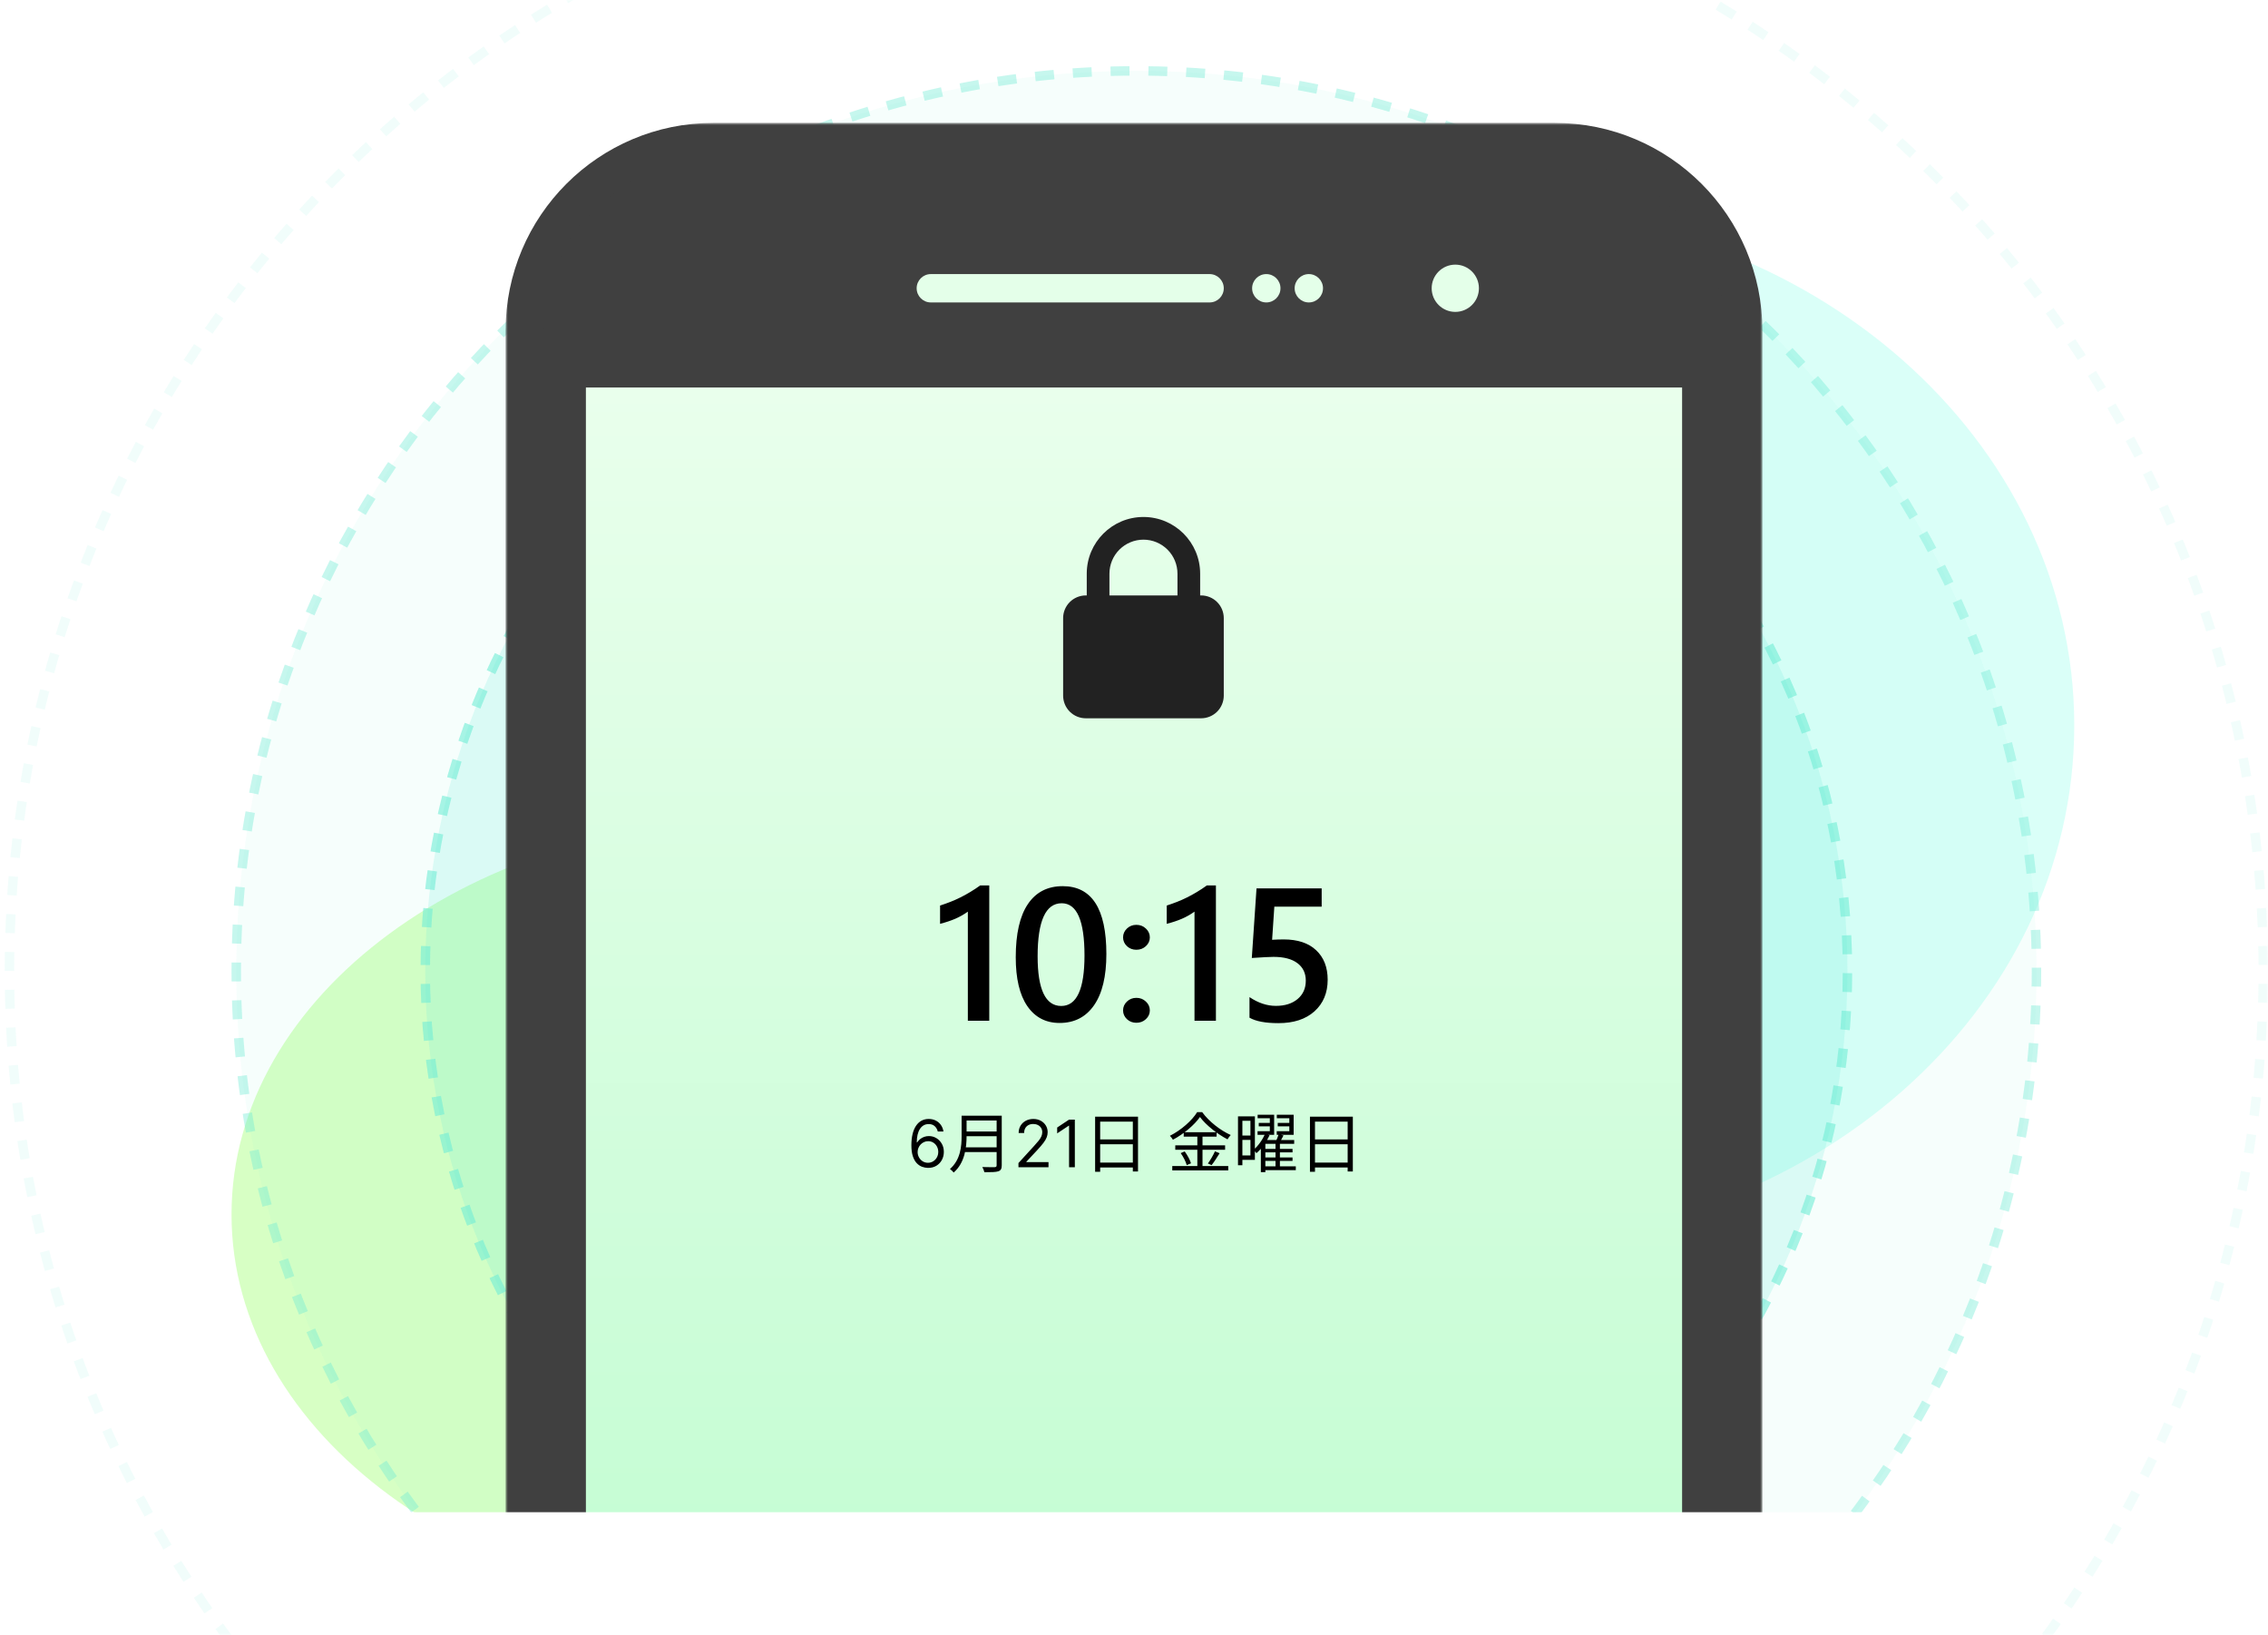 <svg width="480" height="346" viewBox="0 0 480 346" fill="none" xmlns="http://www.w3.org/2000/svg">
<g clip-path="url(#clip0_6247_6553)">
<mask id="mask0_6247_6553" style="mask-type:luminance" maskUnits="userSpaceOnUse" x="0" y="0" width="480" height="346">
<path d="M0 0H480V346H0V0Z" fill="white"/>
</mask>
<g mask="url(#mask0_6247_6553)">
<g opacity="0.5" filter="url(#filter0_f_6247_6553)">
<path d="M163 341C225.96 341 277 303.392 277 257C277 210.608 225.96 173 163 173C100.04 173 49 210.608 49 257C49 303.392 100.04 341 163 341Z" fill="#B0FF8A"/>
</g>
<g opacity="0.5" filter="url(#filter1_f_6247_6553)">
<path d="M314.5 263C383.259 263 439 213.975 439 153.5C439 93.025 383.259 44 314.5 44C245.741 44 190 93.025 190 153.5C190 213.975 245.741 263 314.5 263Z" fill="#B6FFF2"/>
</g>
<path opacity="0.1" d="M240.5 444C372.22 444 479 337.22 479 205.5C479 73.78 372.22 -33 240.5 -33C108.78 -33 2 73.78 2 205.5C2 337.22 108.78 444 240.5 444Z" stroke="#71ECD6" stroke-width="2" stroke-dasharray="4 4"/>
<path opacity="0.4" d="M240.5 396C345.71 396 431 310.71 431 205.5C431 100.29 345.71 15 240.5 15C135.29 15 50 100.29 50 205.5C50 310.71 135.29 396 240.5 396Z" fill="#71ECD6" fill-opacity="0.15" stroke="#71ECD6" stroke-width="2" stroke-dasharray="4 4"/>
<path opacity="0.6" d="M240.5 356C323.619 356 391 288.619 391 205.5C391 122.381 323.619 55 240.5 55C157.381 55 90 122.381 90 205.5C90 288.619 157.381 356 240.5 356Z" fill="#71ECD6" fill-opacity="0.35" stroke="#71ECD6" stroke-width="2" stroke-dasharray="4 4"/>
<mask id="mask1_6247_6553" style="mask-type:alpha" maskUnits="userSpaceOnUse" x="107" y="26" width="266" height="320">
<path d="M107 26H373V346H107V26Z" fill="#D9D9D9"/>
</mask>
<g mask="url(#mask1_6247_6553)">
<path d="M329 30H151C128.909 30 111 47.909 111 70V507.616C111 529.707 128.909 547.616 151 547.616H329C351.091 547.616 369 529.707 369 507.616V70C369 47.909 351.091 30 329 30Z" fill="#404040" stroke="#404040" stroke-width="8"/>
<path d="M256 58H197C195.343 58 194 59.343 194 61C194 62.657 195.343 64 197 64H256C257.657 64 259 62.657 259 61C259 59.343 257.657 58 256 58Z" fill="#E4FFE9"/>
<path d="M124 82H356V382H124V82Z" fill="url(#paint0_linear_6247_6553)"/>
<path d="M209.367 187.367V216H204.836V192.914C204.005 193.506 203.115 194.01 202.18 194.418C201.242 194.822 200.168 195.18 198.957 195.492V191.625C199.693 191.385 200.423 191.124 201.145 190.844C201.848 190.57 202.538 190.264 203.215 189.926C203.905 189.587 204.595 189.21 205.285 188.793C206.028 188.35 206.752 187.874 207.453 187.367H209.367ZM224.25 216.469C221.333 216.469 219.055 215.277 217.414 212.895C215.786 210.512 214.973 207.068 214.973 202.562C214.973 197.615 215.826 193.871 217.531 191.332C219.237 188.793 221.698 187.523 224.914 187.523C231.073 187.523 234.152 192.309 234.152 201.879C234.152 206.618 233.28 210.238 231.535 212.738C229.803 215.225 227.375 216.469 224.25 216.469ZM224.699 191.137C221.301 191.137 219.602 194.88 219.602 202.367C219.602 209.372 221.268 212.875 224.602 212.875C227.883 212.875 229.523 209.314 229.523 202.191C229.523 194.822 227.915 191.137 224.699 191.137ZM240.5 216.43C239.719 216.43 239.055 216.176 238.508 215.668C237.961 215.147 237.688 214.529 237.688 213.812C237.688 213.083 237.961 212.458 238.508 211.938C239.055 211.417 239.719 211.156 240.5 211.156C241.294 211.156 241.965 211.417 242.512 211.938C243.072 212.458 243.352 213.083 243.352 213.812C243.352 214.529 243.072 215.147 242.512 215.668C241.965 216.176 241.294 216.43 240.5 216.43ZM240.5 200.98C239.719 200.98 239.055 200.727 238.508 200.219C237.961 199.698 237.688 199.079 237.688 198.363C237.688 197.634 237.961 197.009 238.508 196.488C239.055 195.967 239.719 195.707 240.5 195.707C241.294 195.707 241.965 195.967 242.512 196.488C243.072 197.009 243.352 197.634 243.352 198.363C243.352 199.079 243.072 199.698 242.512 200.219C241.965 200.727 241.294 200.98 240.5 200.98ZM257.336 187.367V216H252.805V192.914C251.974 193.506 251.083 194.01 250.148 194.418C249.211 194.822 248.137 195.18 246.926 195.492V191.625C247.662 191.385 248.391 191.124 249.113 190.844C249.816 190.57 250.507 190.264 251.184 189.926C251.874 189.587 252.564 189.21 253.254 188.793C253.997 188.35 254.721 187.874 255.422 187.367H257.336ZM264.445 215.355V211C266.281 212.237 268.143 212.855 270.031 212.855C271.932 212.855 273.462 212.374 274.621 211.41C275.78 210.434 276.359 209.138 276.359 207.523C276.359 205.935 275.767 204.698 274.582 203.812C273.41 202.927 271.724 202.484 269.523 202.484C268.768 202.484 267.238 202.562 264.934 202.719L265.93 187.992H279.719V191.859H269.699L269.23 198.871C270.043 198.822 270.857 198.796 271.672 198.793C274.641 198.793 276.932 199.555 278.547 201.078C280.174 202.602 280.988 204.685 280.988 207.328C280.988 210.102 280.057 212.328 278.195 214.008C276.346 215.674 273.801 216.508 270.559 216.508C267.824 216.508 265.786 216.124 264.445 215.355Z" fill="black"/>
<path fill-rule="evenodd" clip-rule="evenodd" d="M234.8 125.998H249.2V121.398C249.2 119.489 248.441 117.658 247.091 116.307C245.741 114.957 243.91 114.198 242 114.198C240.09 114.198 238.259 114.957 236.909 116.307C235.559 117.658 234.8 119.489 234.8 121.398V125.998ZM230 125.998H229.8C229.17 125.998 228.545 126.123 227.963 126.364C227.381 126.605 226.852 126.959 226.406 127.404C225.96 127.85 225.607 128.379 225.365 128.962C225.124 129.544 225 130.168 225 130.798V147.198C225 147.829 225.124 148.453 225.365 149.035C225.607 149.618 225.96 150.147 226.406 150.593C226.852 151.038 227.381 151.392 227.963 151.633C228.545 151.874 229.17 151.998 229.8 151.998H254.2C255.473 151.998 256.694 151.493 257.594 150.593C258.494 149.692 259 148.471 259 147.198V130.798C259 129.525 258.494 128.304 257.594 127.404C256.694 126.504 255.473 125.998 254.2 125.998H254V121.398C254 114.771 248.627 109.398 242 109.398C235.373 109.398 230 114.771 230 121.398V125.998Z" fill="#222222"/>
<path d="M308 66C310.761 66 313 63.761 313 61C313 58.239 310.761 56 308 56C305.239 56 303 58.239 303 61C303 63.761 305.239 66 308 66Z" fill="#E4FFE9"/>
<path d="M277 64C278.657 64 280 62.657 280 61C280 59.343 278.657 58 277 58C275.343 58 274 59.343 274 61C274 62.657 275.343 64 277 64Z" fill="#E4FFE9"/>
<path d="M268 64C269.657 64 271 62.657 271 61C271 59.343 269.657 58 268 58C266.343 58 265 59.343 265 61C265 62.657 266.343 64 268 64Z" fill="#E4FFE9"/>
<path d="M196.389 247.138C195.976 247.131 195.562 247.052 195.149 246.902C194.736 246.751 194.359 246.496 194.017 246.139C193.676 245.778 193.402 245.291 193.196 244.677C192.989 244.061 192.886 243.287 192.886 242.355C192.886 241.463 192.969 240.672 193.137 239.983C193.304 239.291 193.547 238.709 193.865 238.236C194.183 237.761 194.567 237.4 195.016 237.154C195.469 236.908 195.979 236.785 196.547 236.785C197.111 236.785 197.613 236.898 198.052 237.124C198.495 237.347 198.856 237.659 199.135 238.059C199.414 238.46 199.594 238.92 199.676 239.442H198.475C198.364 238.989 198.147 238.614 197.826 238.315C197.504 238.017 197.078 237.867 196.547 237.867C195.766 237.867 195.151 238.207 194.701 238.886C194.255 239.565 194.031 240.518 194.027 241.745H194.106C194.29 241.466 194.508 241.228 194.76 241.031C195.016 240.831 195.298 240.677 195.607 240.569C195.915 240.461 196.242 240.406 196.586 240.406C197.163 240.406 197.691 240.551 198.17 240.839C198.649 241.125 199.033 241.52 199.322 242.025C199.61 242.527 199.755 243.103 199.755 243.752C199.755 244.376 199.615 244.946 199.337 245.465C199.058 245.98 198.666 246.39 198.161 246.695C197.659 246.997 197.068 247.144 196.389 247.138ZM196.389 246.055C196.802 246.055 197.173 245.952 197.501 245.745C197.833 245.539 198.093 245.261 198.284 244.914C198.477 244.566 198.574 244.179 198.574 243.752C198.574 243.336 198.48 242.957 198.293 242.616C198.11 242.271 197.855 241.997 197.531 241.794C197.209 241.591 196.842 241.489 196.429 241.489C196.117 241.489 195.827 241.551 195.558 241.676C195.289 241.797 195.052 241.965 194.849 242.178C194.649 242.391 194.491 242.635 194.377 242.911C194.262 243.183 194.204 243.47 194.204 243.772C194.204 244.172 194.298 244.546 194.485 244.894C194.675 245.242 194.934 245.522 195.262 245.735C195.594 245.949 195.969 246.055 196.389 246.055ZM204.152 236.095H211.385V237.107H204.152V236.095ZM204.152 239.434H211.441V240.432H204.152V239.434ZM204.041 242.788H211.372V243.785H204.041V242.788ZM203.515 236.095H204.568V240.377C204.568 242.774 204.222 246.044 201.838 248.122C201.686 247.901 201.27 247.527 201.049 247.374C203.279 245.42 203.515 242.608 203.515 240.377V236.095ZM210.928 236.095H212.009V246.584C212.009 247.319 211.815 247.679 211.288 247.859C210.748 248.039 209.833 248.053 208.337 248.053C208.268 247.748 208.074 247.249 207.894 246.958C209.044 247 210.18 246.986 210.499 246.986C210.817 246.972 210.928 246.875 210.928 246.57V236.095ZM215.546 247V246.114L218.873 242.473C219.263 242.047 219.584 241.676 219.837 241.361C220.09 241.043 220.277 240.744 220.398 240.465C220.523 240.183 220.585 239.888 220.585 239.58C220.585 239.225 220.5 238.919 220.329 238.66C220.162 238.4 219.932 238.2 219.64 238.059C219.348 237.918 219.02 237.848 218.656 237.848C218.269 237.848 217.931 237.928 217.642 238.089C217.357 238.246 217.136 238.468 216.978 238.753C216.824 239.039 216.747 239.373 216.747 239.757H215.586C215.586 239.166 215.722 238.648 215.994 238.202C216.266 237.756 216.637 237.408 217.106 237.159C217.578 236.91 218.108 236.785 218.695 236.785C219.286 236.785 219.809 236.91 220.265 237.159C220.721 237.408 221.079 237.744 221.338 238.168C221.597 238.591 221.726 239.061 221.726 239.58C221.726 239.95 221.659 240.313 221.525 240.667C221.393 241.018 221.164 241.41 220.836 241.843C220.511 242.273 220.06 242.798 219.483 243.418L217.219 245.839V245.917H221.904V247H215.546ZM227.479 236.923V247H226.258V238.202H226.199L223.739 239.836V238.596L226.258 236.923H227.479ZM231.772 236.303H240.848V247.901H239.754V237.356H232.839V247.956H231.772V236.303ZM232.479 241.111H240.211V242.136H232.479V241.111ZM232.465 246.016H240.239V247.055H232.465V246.016ZM253.96 236.372C252.81 238.021 250.579 239.933 248.237 241.18C248.112 240.931 247.821 240.571 247.6 240.349C249.997 239.143 252.297 237.093 253.364 235.347H254.431C255.9 237.356 258.297 239.213 260.472 240.183C260.223 240.432 259.974 240.792 259.793 241.097C257.646 239.989 255.235 238.09 253.96 236.372ZM250.523 239.587H257.479V240.529H250.523V239.587ZM248.736 242.372H259.281V243.3H248.736V242.372ZM248.099 246.751H259.946V247.665H248.099V246.751ZM253.406 239.947H254.5V247.236H253.406V239.947ZM249.886 244.007L250.731 243.661C251.299 244.423 251.868 245.476 252.062 246.169L251.161 246.557C250.981 245.864 250.44 244.783 249.886 244.007ZM257.133 243.633L258.117 244.035C257.59 244.908 256.939 245.905 256.426 246.557L255.636 246.21C256.135 245.531 256.787 244.423 257.133 243.633ZM266.403 237.619H269.243V238.354H266.403V237.619ZM266.167 235.887H269.659V240.141H266.153V239.379H268.745V236.635H266.167V235.887ZM270.421 237.619H273.345V238.354H270.421V237.619ZM270.227 235.887H273.788V240.141H270.213V239.379H272.874V236.635H270.227V235.887ZM267.401 243.12H273.553V243.855H267.401V243.12ZM267.401 244.922H273.553V245.656H267.401V244.922ZM267.442 246.806H274.246V247.61H267.442V246.806ZM267.719 239.947L268.689 240.238C268.066 241.582 267.04 243.065 265.918 244.021C265.765 243.827 265.474 243.494 265.294 243.328C266.306 242.469 267.262 241.097 267.719 239.947ZM267.802 241.236H273.899V242.053H267.802V248.039H266.846V242.081L267.65 241.236H267.802ZM270.615 240.03L271.641 240.266C271.336 240.875 270.989 241.513 270.712 241.942L269.936 241.707C270.172 241.222 270.477 240.501 270.615 240.03ZM269.95 241.859H270.878V247.111H269.95V241.859ZM262.495 236.234H265.585V245.434H262.495V244.506H264.643V237.176H262.495V236.234ZM262.551 240.294H265.128V241.222H262.551V240.294ZM262.01 236.234H262.939V246.584H262.01V236.234ZM277.239 236.303H286.314V247.901H285.22V237.356H278.305V247.956H277.239V236.303ZM277.945 241.111H285.677V242.136H277.945V241.111ZM277.931 246.016H285.705V247.055H277.931V246.016Z" fill="black"/>
</g>
<g filter="url(#filter2_f_6247_6553)">
<path d="M82 320H401V367H82V320Z" fill="white"/>
</g>
</g>
</g>
<defs>
<filter id="filter0_f_6247_6553" x="-36.8" y="87.2" width="399.6" height="339.6" filterUnits="userSpaceOnUse" color-interpolation-filters="sRGB">
<feFlood flood-opacity="0" result="BackgroundImageFix"/>
<feBlend mode="normal" in="SourceGraphic" in2="BackgroundImageFix" result="shape"/>
<feGaussianBlur stdDeviation="42.9" result="effect1_foregroundBlur_6247_6553"/>
</filter>
<filter id="filter1_f_6247_6553" x="128" y="-18" width="373" height="343" filterUnits="userSpaceOnUse" color-interpolation-filters="sRGB">
<feFlood flood-opacity="0" result="BackgroundImageFix"/>
<feBlend mode="normal" in="SourceGraphic" in2="BackgroundImageFix" result="shape"/>
<feGaussianBlur stdDeviation="31" result="effect1_foregroundBlur_6247_6553"/>
</filter>
<filter id="filter2_f_6247_6553" x="58.9" y="296.9" width="365.2" height="93.2" filterUnits="userSpaceOnUse" color-interpolation-filters="sRGB">
<feFlood flood-opacity="0" result="BackgroundImageFix"/>
<feBlend mode="normal" in="SourceGraphic" in2="BackgroundImageFix" result="shape"/>
<feGaussianBlur stdDeviation="11.55" result="effect1_foregroundBlur_6247_6553"/>
</filter>
<linearGradient id="paint0_linear_6247_6553" x1="124" y1="82" x2="124" y2="376.618" gradientUnits="userSpaceOnUse">
<stop stop-color="#E9FFEC"/>
<stop offset="1" stop-color="#BEFCCF"/>
</linearGradient>
<clipPath id="clip0_6247_6553">
<rect width="480" height="346" fill="white"/>
</clipPath>
</defs>
</svg>
